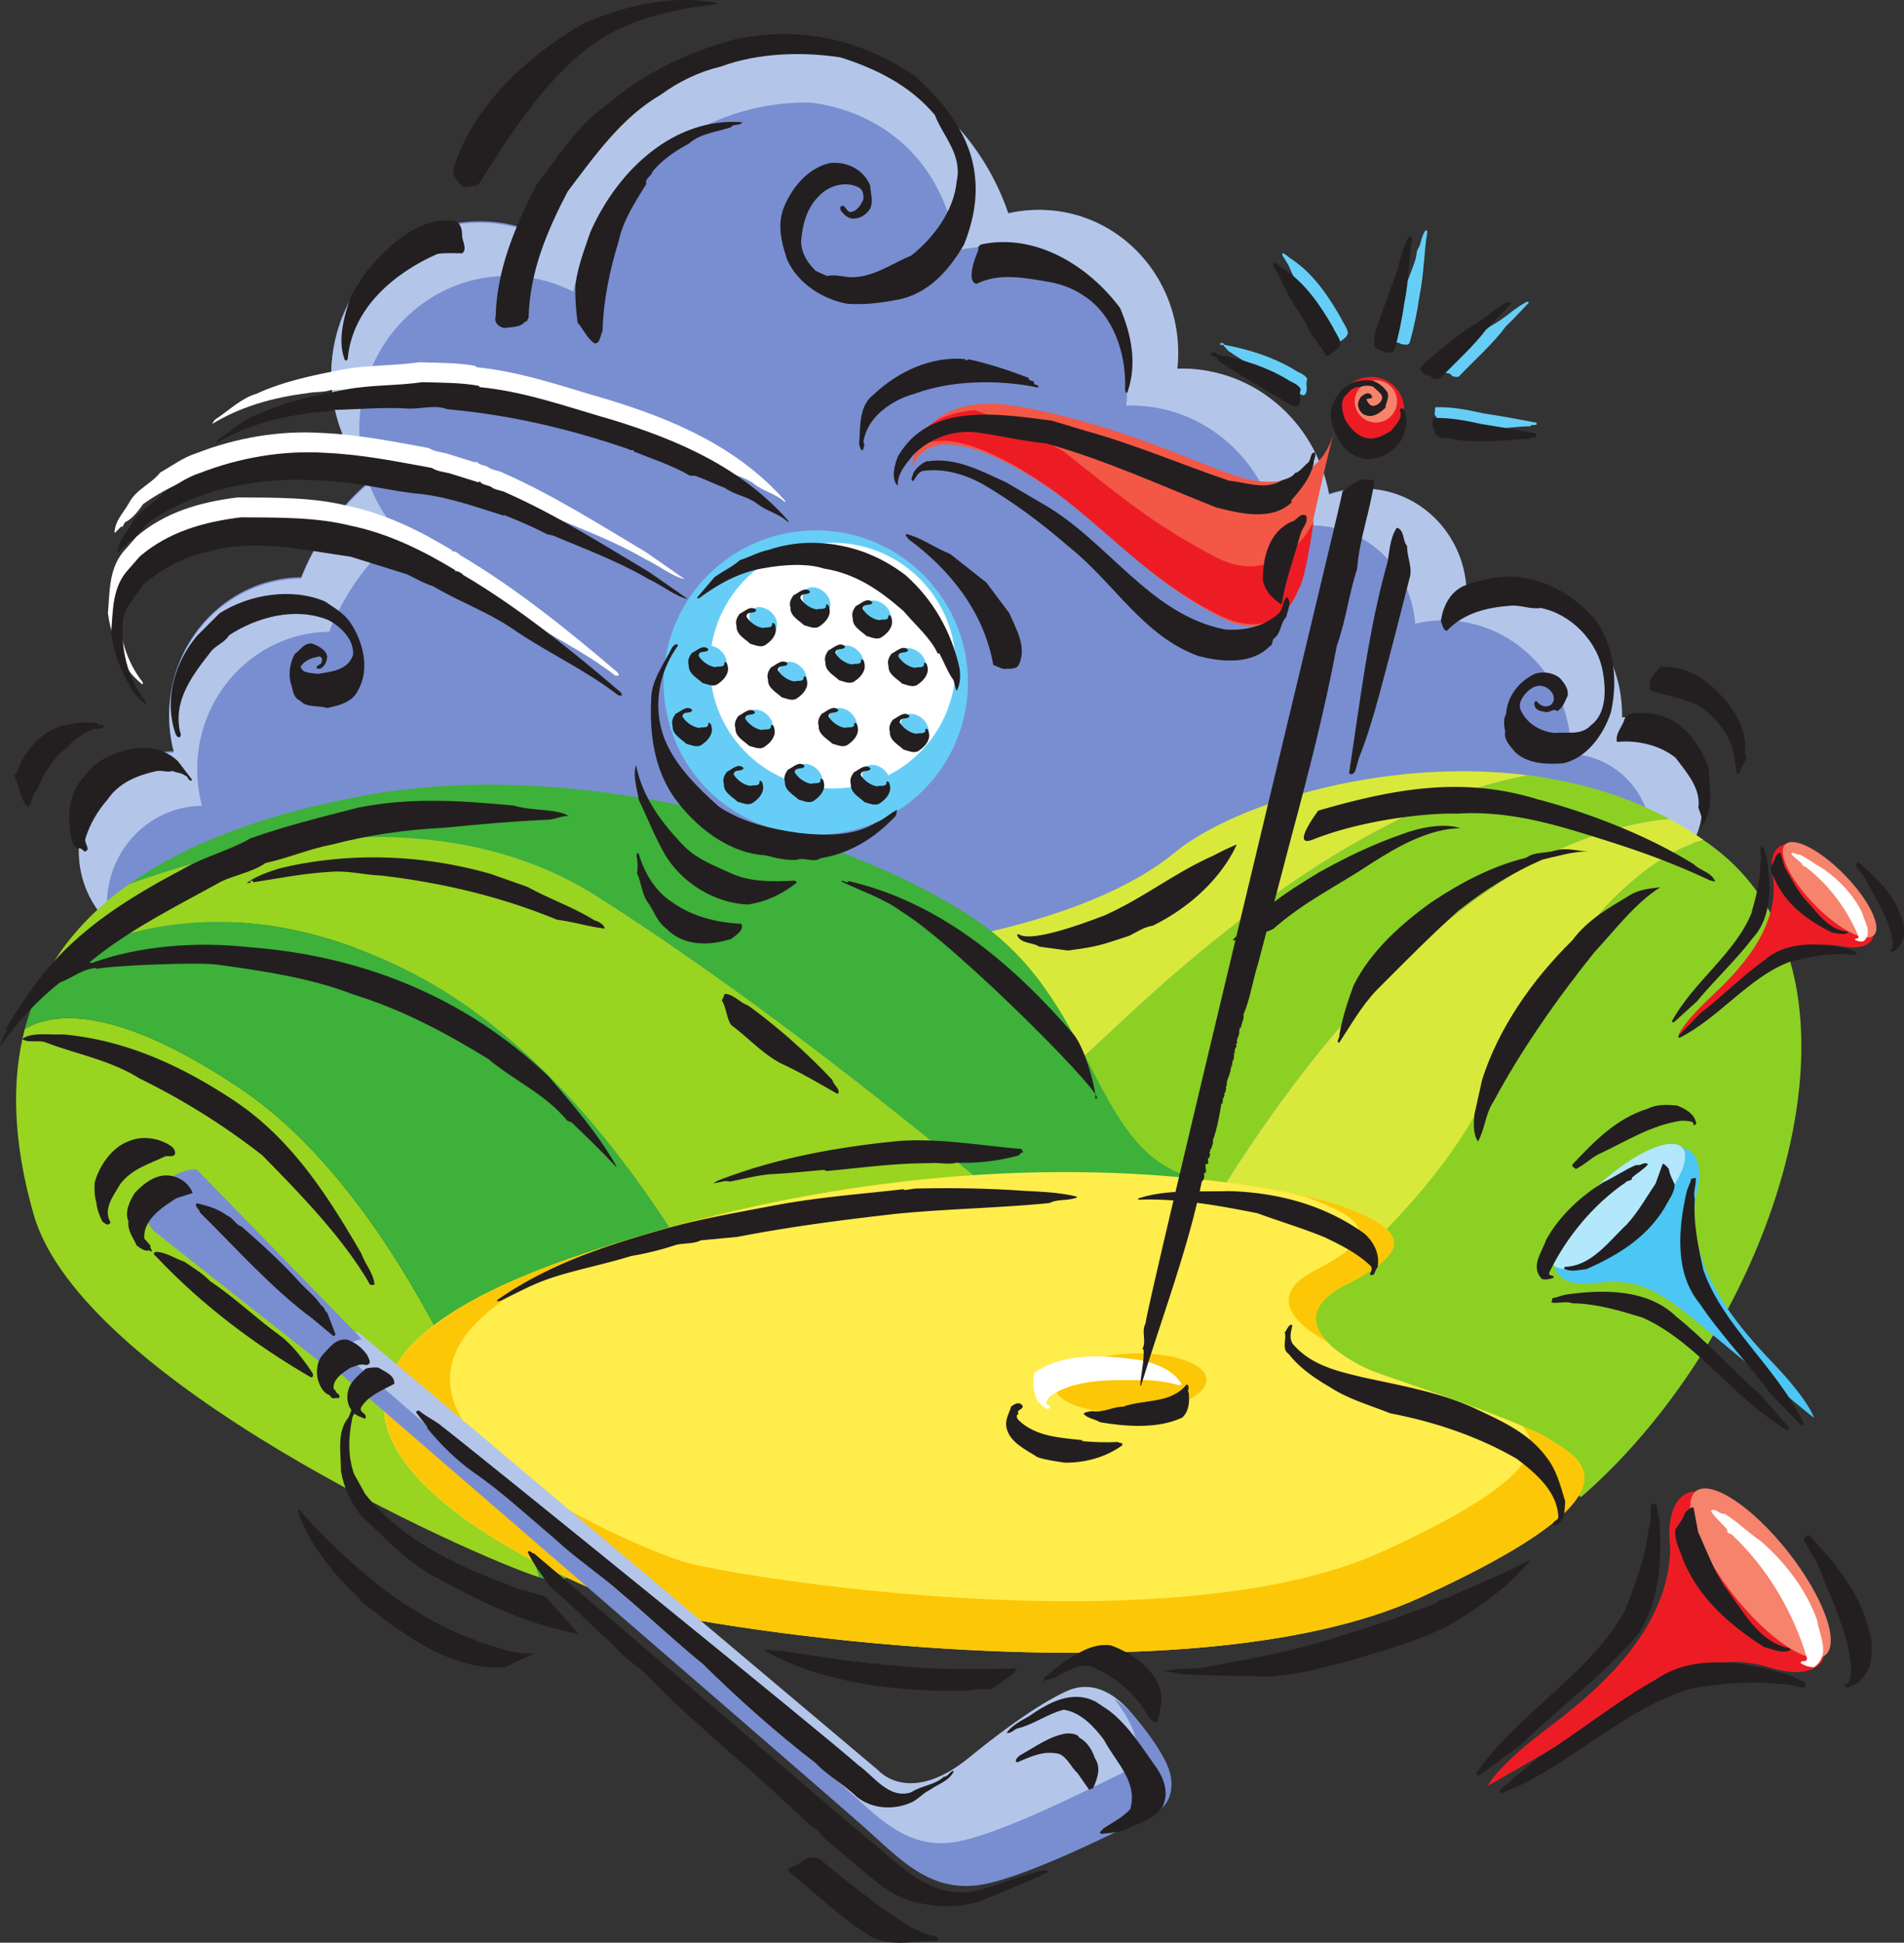 <svg xmlns="http://www.w3.org/2000/svg" width="529.333" height="540.053"><rect width="100%" height="100%" fill="#333333" stroke="none"/><path fill="#798ed0" d="M450.223 199.393c.004-.203.015-.402.015-.605.043-20.196-15.804-36.575-35.394-36.582-2.715 0-5.352.324-7.895.914-1.11-15.254-13.445-27.278-28.539-27.282a27.807 27.807 0 0 0-9.598 1.696c-3.59-19.946-20.527-35.051-40.93-35.063-.429 0-.85.02-1.273.035.153-1.425.235-2.87.239-4.336.047-21.98-17.203-39.8-38.52-39.808a37.288 37.288 0 0 0-8.687 1.02c-9.094-26.833-33.836-46.083-62.985-46.094-31.48-.016-57.906 22.402-65.074 52.597a39.963 39.963 0 0 0-18.18-4.37c-22.761-.013-41.25 18.995-41.297 42.456-.023 11.34 4.27 21.63 11.274 29.254-8.613 7.145-15.422 16.492-19.637 27.219-20.258.223-36.648 17.21-36.691 38.152a39.36 39.36 0 0 0 1.336 10.227c-14.594.11-26.418 12.328-26.45 27.402-.03 15.145 11.856 27.43 26.547 27.438 14.692.008 26.63-12.27 26.657-27.41 0-.2-.024-.387-.024-.583a36.052 36.052 0 0 0 23.496-1.957 58.94 58.94 0 0 0 1.575 1.551c-6.704 45.598 6.914 93.73 40.898 128.852 56.918 58.828 149.395 58.87 206.55.097 37.887-38.957 50.739-93.972 38.524-143.777 6.442 9.031 16.813 14.895 28.531 14.902 4.782 0 9.34-.976 13.504-2.742 3.52 8.516 11.703 14.485 21.254 14.488 12.79.008 23.172-10.671 23.2-23.855.027-12.941-9.958-23.46-22.426-23.836"/><path fill="#b3c6ea" d="M450.934 199.385c0-.203.011-.402.015-.605.04-20.196-15.808-36.57-35.398-36.582-2.715 0-5.352.324-7.89.914-1.11-15.258-13.45-27.274-28.54-27.281a27.79 27.79 0 0 0-9.598 1.695c-3.59-19.945-20.53-35.05-40.933-35.063-.426 0-.852.024-1.274.036.149-1.422.239-2.872.239-4.336.047-21.977-17.2-39.801-38.516-39.809a37.507 37.507 0 0 0-8.691 1.02c-9.094-26.832-33.832-46.079-62.985-46.094-11.293-.008-21.922 2.894-31.258 7.992-17.054 9.023-29.875 25.367-34.535 45.012a40.045 40.045 0 0 0-18.187-4.371c-22.758-.008-41.246 19-41.293 42.46-.024 10.391 3.59 19.899 9.586 27.286a43.604 43.604 0 0 1-1.793-12.492c.047-23.461 18.535-42.47 41.293-42.461a39.983 39.983 0 0 1 18.187 4.37c7.168-30.195 33.594-52.613 65.07-52.597 1.29 0 35.485 2.215 41.696 41.152a37.75 37.75 0 0 1 8.691-1.02c3.63 0 7.137.532 10.461 1.5l2.14 4.462a72.269 72.269 0 0 0-1.64-4.317c15.965 4.88 27.594 20.118 27.555 38.164a40.672 40.672 0 0 1-.242 4.336c.425-.011.847-.03 1.277-.03 20.402.007 37.34 15.112 40.93 35.058a27.977 27.977 0 0 1 9.597-1.696c15.094.008 27.43 12.028 28.543 27.286a34.346 34.346 0 0 1 7.891-.914c19.59.008 35.438 16.386 35.395 36.582 0 .203-.012.402-.016.601 12.469.379 22.453 10.899 22.426 23.84a24.302 24.302 0 0 1-3.758 12.969c10.273-2.442 17.957-11.903 17.98-23.23.024-12.942-9.96-23.458-22.425-23.837M83.723 160.846c-20.254.227-36.645 17.211-36.688 38.149a39.39 39.39 0 0 0 1.336 10.23c-14.598.11-26.418 12.328-26.45 27.399-.015 7.828 3.165 14.87 8.259 19.87a28.19 28.19 0 0 1-.465-5.078c.031-15.074 11.851-27.289 26.45-27.402a39.17 39.17 0 0 1-1.333-10.226c.04-20.942 16.43-37.926 36.684-38.153 4.218-10.722 11.027-20.074 19.644-27.219a42.68 42.68 0 0 1-8.59-14.09 67.42 67.42 0 0 0-18.847 26.52"/><path fill="#231f20" d="M199.691.913c-.355.718-18.39.992-32.472 9.812-15.774 9.875-28.239 31.457-34.16 40.508-.688.8-3.192.402-3.957.844-1.637-1.192-3.02-2.653-3.125-4.82 5.41-18.083 20.98-31.895 36.257-40.743 8.028-3.426 22.567-8.633 37.457-5.601m54.625 20.183c8.235 7.528 15.727 16.559 16.774 28.336.652 6.652-.813 12.824-3.063 18.524-4.39 7.57-10.21 13.714-18.234 15.316-4.793.906-9.277 1.516-14.316 1.172-6.516-1.227-13.547-5.403-16.637-12.23-1.64-4.95-2.957-10.098-.668-15.16 2.418-5.614 6.98-10.485 12.508-11.716 4.57-.53 9.386 1.641 11.261 6.297.043 2.078 1.13 4.895-.34 6.817-1.085 1.437-2.542 2.273-4.296 2.316-1.414.106-2.657-1.066-3.567-2.262-.195-.445-.242-1.25.34-1.297 1.168-.09 1.29 1.985 2.613 1.704 1.57-.297 2.645-1.918 3.305-3.418.18-1.192-.082-2.797-1.207-3.352-3.46-1.906-8.152-.648-10.832 2.09-3.645 3.355-4.86 8.152-5.242 12.89.125 3.426 1.781 5.93 4.094 8.2l3.093 1.394c3.145-.597 5.317.688 8.387.274 5.652-.61 10.05-3.93 15.035-5.934 6.227-4.91 11.88-12.484 12.64-20.601 1.634-7.547-3.769-12.48-6.054-18.461-7.039-8.434-16.77-13.04-26.242-16.036-10.64-1.644-23-1.25-33.145 2.508-6.101 1.453-11.714 4.14-16.84 7.88-10.75 6.241-18.152 16.671-25.894 26.94-5.695 10.934-10.535 22.254-10.84 35.133-.402.301-.27 1.102-.949.977-1.398 1.734-3.758 1.46-5.828 1.797-1.356-.262-2.93-1.406-2.375-3.258.363-13.336 5.512-25.043 11.265-36.434 6.047-7.878 11.305-16.425 19.09-21.902 10.649-9.223 22.844-15.121 36.18-18.664 18.34-3.922 35.492.21 49.984 10.16"/><path fill="#231f20" d="M206.406 33.983c-.765 1.144-2.406.273-3.258 1.422-3.941 1.293-8.515 1.73-11.609 4.5-3.64 1.996-7.348 4.36-10.152 7.832-.18 1.187-1.82 1.672-1.82 3.031l.18.258c-3.048 4.937-6.571 10.273-7.735 15.976-2.453 7.88-4.274 16.434-4.504 25.055-.68 1.227-.696 3.762-2.309 3.34-2.008-1.387-2.996-3.848-4.613-5.715-.445-3.226-.793-7.547-.574-10.82.699-5.035 2.515-9.606 4.074-14.25 7.719-17.606 23.574-32.11 42.32-30.63M311.39 85.608c3.145 7.406 4.82 15.492 2.044 23.465-.606.375-.563-.5-.657-.793.368-8.7-2.449-18.778-9.511-24.645-3.516-2.797-7.29-4.597-12.102-5.34-6.77-1.168-13.527-2.421-19.621.586-.95.012-1.285-1.054-1.445-1.804-.075-2.778.953-5.168 1.945-7.75-.36-.625.289-1.168.781-1.395 15.106-3.195 29.79 5.934 38.567 17.676m162.804 103.754c5.559 4.387 11.953 12.05 10.844 19.867 1.34 2.086-1.137 3.52-1.336 5.516-.012.351-.46.402-.703.332-.64-.813-.277-2.137-.695-3.153-.196-5.601-3.899-11.054-8.114-14.336-4.226-3.55-10.156-3.75-15.34-5.703-.984-3.058 1.368-4.969 3.102-6.879.426.66 1.367.399 1.973.395 3.601.148 7.375 1.87 10.27 3.96m.831 24.095c.164 6.09 1.625 10.671-1.742 16.12-.164.407.082 1.079-.195.758.265-2.668-.024-3.418-.922-5.796.715-5.38-3.203-9.704-6.305-13.856-4.25-3.512-10.761-5.031-16.324-4.43-.52-2.125 1.184-3.878 1.895-5.75.722-2.836 3.765-2.293 5.894-2.293 7.527.239 12.742 4.915 16.18 11.684l1.52 3.563m-31.478-41.122c5.118 7.243 6.313 16.407 4.329 25.567-2 6.223-6.621 12.746-13.188 14.273-4.722.387-10.398.176-13.718-3.383-1.223-1.48-3-3.355-2.496-5.468-.391-1.414-.54-3.758.21-4.735.317-5.066 3.563-9.027 7.665-11.101 2.175-1.031 5.738-.563 7.523 1.226 1.148 1.391 2.207 2.774 1.973 4.653-.79 1.488-1.188 3.351-2.938 4.328-.855-.844-1.95.273-2.953.277-1.152-.27-2.828-.234-3.297-1.742-.125-.527-.226-1.313.527-1.34.836 1.106 2.114 1.82 3.41 1.32 1.2-.332 1.657-1.847 1.239-2.918-.484-1.335-1.742-2.3-3.059-2.585-1.726-.399-3.234.683-4.414 1.793-1.11 1.289-2.324 2.914-1.636 4.785 1.703 3.855 5.464 6.062 9.449 6.48 3.547-.394 7.472.79 10.136-2.183 4.356-3.176 4.141-9.926 3.336-14.57-1.398-8.747-8.914-16.36-17.324-18.009-2.883.454-5.62-.898-8.488-.617-6.492.496-12.8 1.961-17.64 7-1.067-.261-1.196-1.828-1.626-2.726.563-3.922 2.383-7.828 6.13-9.68 6.222-2.418 13.53-3.797 20.632-1.484 6.3 1.816 11.684 5.718 16.219 10.84m-346.278.558c3.582 5.148 5.668 13.012 2.329 18.883-1.586 3.52-5.446 4.328-8.688 5.05-2.453-.812-5.61 0-7.531-2.077-2.102-.907-1.922-3.344-2.621-5.063-.606-2.707-.074-5.512 1.156-7.86 1.582-1.081 2.723-3.34 5-2.886 1.492.633 3.59 1.535 4.027 3.434-.004 1.445-.62 2.98-2.023 3.523-.352 0-1.05.09-.879-.543.18-.543 1.406-.543 1.406-1.535.442-.992-.61-1.63-1.312-1.176-1.75.273-3.504 1.082-4.559 2.617.43 2.078 3.063 1.719 4.727 2.082 3.593-.633 8.328-.902 9.828-5.238.445-4.242-3.492-8.043-6.906-9.758-9.106-3.707-19.805-.824-27.528 4.235-1.316 2.168-3.683 2.707-5.176 4.695-5.007 6.41-10.457 13.453-8.46 22.219.261.27.261 1.082 0 1.355-.79.45-1.227-.723-1.403-1.266-3.047-9.398-.047-19.515 6.102-26.828l6.234-6.23c8.074-5.235 19.996-7.309 29.363-3.328 2.45 1.715 5.075 3.074 6.914 5.695m-70.019 28.434c.433.73 1.367-.301 1.613.672-.691 1.14-2.273.128-3.187.902-2.41.719-4.86 2.726-6.778 4.445l.067.176c-4.223 3.05-6.82 7.555-8.75 12.121-1.297 1.344-1.23 3.336-2.371 4.781-2.399-2.133-2.102-5.386-3.688-8.133.309-.66-.406-1.074-.672-.93l1.13-.405c1.816-6.051 7.437-12.422 13.816-13.446 2.824-.594 5.968-1.062 8.925-.433l-.105.25m22.191 10.265 3.89 5.067-.054.351c-1.082.106-.953-1.289-1.89-1.457-1.164-.84-2.239-.648-3.38-1.23-1.714.515-3.05-.395-5.015.14-5.094 1.184-10.023 3.215-13.133 7.84-2.738 3.117-4.914 6.867-6.082 10.696-.543 1.437 1.711 3.207-.254 3.742-.543-.47-1.203-1.266-2.086-.836-1.617-1.227-1.644-3.387-1.984-5.34-.766-5.715.352-11.008 4.34-15.191 2.601-3.711 6.723-5.403 10.71-6.743 5.497-1.394 10.985-.89 14.938 2.961M97.66 82.084c-1.918 5.461-3.992 12.497-1.781 18.036.422.32.805-.16.82-.59 1.324-14.04 13.094-23.739 24.856-28.926 2.285-.379 4.648-.191 6.988-.188 1.5-1.398-.227-3.507-.078-5.398-.02-1.238-.442-2.922-1.774-3.543-10.246-1.766-19.406 7.426-25.363 14.73l-3.668 5.88"/><path fill="#8cd024" d="M464.25 227.745c-12.32-6.649-25.8-10.485-39.426-12.215-25.039 4.449-62.617 21.05-113.726 69.078a882.708 882.708 0 0 1-30.055 27.004c11.996 15.023 28.266 28.418 46.004 40.074a615 615 0 0 0 4.984-8.348c56.692-96.507 107.422-113.75 132.219-115.593"/><path fill="#d9e93c" d="M424.824 215.53c-40.476-5.133-82.18 8.273-98.16 21.422-23.266 19.144-65.973 24.757-65.973 24.757.622 18.204 8.348 34.872 20.352 49.903a882.708 882.708 0 0 0 30.055-27.004c51.109-48.027 88.687-64.629 113.726-69.078m-7.859 79c23.504-42.031 42.547-57.324 56.703-60.969a93.598 93.598 0 0 0-9.418-5.816c-24.797 1.843-75.527 19.086-132.219 115.593a615 615 0 0 1-4.984 8.348c10.293 6.762 21.078 12.945 31.805 18.523 4.609-3.972 8.726-7.554 12.261-10.609 41.352-35.715 45.852-65.07 45.852-65.07"/><path fill="#8cd024" d="M476.875 235.905a87.25 87.25 0 0 0-3.207-2.344c-14.156 3.645-33.2 18.938-56.703 60.969 0 0-6.102 26.465-47.45 62.183-3.538 3.051-6.054 9.524-10.663 13.496 46.343 24.086 80.675 45.961 80.675 45.961 52.88-45.707 86.489-142.472 37.348-180.265"/><path fill="#231f20" d="M320.473 257.342c-2.446.348-4.47 1.801-6.598 2.828-8.031 2.621-8.629 2.95-16.988 4.07l-8.004-1.085c-1.668-1.23-5.34-.75-6.117-3.305l.375-.184c3.328 2.458 17.48-2.71 23.906-5.187 10.96-4.879 19.406-11.82 30.457-16.707a68.92 68.92 0 0 1 6.3-3.004s-5.218 13.613-23.331 22.574m46.031-32c21.48-6.238 40.39-9.515 61.074-3.11 0 0 23.598 5.727 43.356 18.052 1.87 1.836 4.925 2.191 5.91 4.789l-1.41-.317c-11.485-5.367-20.895-8.73-37.184-13.652-10.555-3.191-21.605-5.676-33.113-4.918-9.602-.262-27.36 2.098-40 7.152-6.723 2.688 1.367-7.996 1.367-7.996"/><path fill="#231f20" d="M406.008 230.21c-9.078.257-17.371 5.097-24.813 9.824-9.804 6.52-18.101 10.289-26.968 17.984-.004.61-11.98 4.29-11.434 3.176 9.55-9.766 13.781-12.485 23.73-18.59 7.348-4.105 14.926-7.813 23.055-10.633 4.703-1.844 11.625-3.293 16.43-1.762m35.445 6.497c-4.258-.028-8.418 1.32-12.633 2.242-8.441 3.672-16.285 8.562-23.488 14.32-7.809 7.055-15.367 14.688-22.848 22.219-4.02 4.281-7.168 9.836-10.191 14.418-1.004-.383.316-1.52.05-2.18.833-4.715 2.298-9.258 3.946-13.738 4.77-9.594 13.285-17.18 21.672-23.188 8.039-5.351 16.7-10.008 26.363-12.367 2.367-1.715 5.223-1.144 7.895-1.945 3.43-.988 6.18.113 9.234.219m20.113 9.953c-7.066 4.457-12.75 12.082-18.386 18.148-10.508 13.106-20.41 27.29-27.985 41.453-2.238 3.29-2.394 7.703-4.285 11.047-1.355-1.785-1.289-5.246-.965-7.687l2.086-9.407c4.535-14.351 13.973-27.886 25.086-38.8 4.281-5.786 10.313-9.122 16.074-12.61 2.383-1.488 5.293-1.808 8.375-2.144"/><path fill="#99d420" d="M66.938 302.686c-34.61-23.25-51.891-21.434-60.036-16.68-3.746 14.29-3.347 31.309 2.434 51.555 13.172 46.137 121.816 94.945 140.633 100.922-9.356-30.063-37.742-105.371-83.031-135.797"/><path fill="#3db139" d="M166.207 249.338c61.445 39.274 117.234 88.707 124.102 93.547 3.12 2.203 19.359 11.621 40.906 22.57 35.531-16.175 53.676-16.624 53.676-16.624 1.742-12.426-29.649-17.207-51.086-21.04-29.844-5.332-28.07-47.656-60.89-70.93-32.821-23.273-108.845-47.273-171.571-35.726-25.094 4.621-48.207 12.367-65.559 24.723 27.586-10.14 85.352-25.324 130.422 3.48"/><path fill="#99d420" d="M290.309 342.885c-6.868-4.84-62.657-54.273-124.102-93.547-45.07-28.804-102.836-13.62-130.422-3.48-8.793 6.258-16.105 13.703-21.445 22.523 19.074-10.793 54.21-21.734 100.726 2.36 60.68 31.425 98.243 117.488 108.61 143.918 35.074-16.157 75.172-34.465 107.539-49.203-21.547-10.95-37.785-20.368-40.906-22.57"/><path fill="#3db139" d="M115.066 270.74c-46.515-24.093-81.652-13.152-100.726-2.359-3.242 5.352-5.758 11.211-7.438 17.625 8.145-4.754 25.426-6.57 60.035 16.68 45.29 30.426 73.676 105.734 83.032 135.797 2.988.95 4.68 1.43 4.68 1.43 15.03-7.227 40.656-12.188 69.027-25.254-10.367-26.43-47.93-112.493-108.61-143.918"/><path fill="#231f20" d="M298.406 287.475c3.836 4.441 7.215 19.313 5.817 17.77 7.152 3.265-38.168-42.512-53.594-51.836-4.965-3.707-11.102-5.606-16.746-8.383.722-.664 1.332.922 2.023-.094 25.867 5.98 46.055 23.504 62.5 42.543M142.887 223.96c4.511 1.363 9.566.867 13.992 2.238l1.348.664c-1.75-.29-4.051 1.105-6.391 1.035-9.8.45-18.371 1.23-28.133 2.191-11.176.559-21.414 2.078-31.473 4.703-6.378 1.208-12.043 3.735-18.406 5.114-3.758 2.636-8.625 3.285-12.687 5.344-12.395 6.87-25.098 13.078-36.266 22.27l.621.206c13.246-4.871 29.297-5.996 43.317-4.453 31 2.238 60.132 13.437 83.613 35.879 6.95 7.984 13.723 15.98 18.836 24.805l.129.507c-3.969-4.254-8.09-8.238-12.395-12.379l-1.34-.582c-6.035-7.367-14.707-11.066-21.933-17.128-11.992-7.403-24.25-13.836-37.352-17.868-11.945-4.644-25.02-6.554-37.793-8.336-5.539-.773-29.847.254-33.742 1.172l-.105-.25c-3.868.23-6.594 2.782-10.036 4.008C10.273 278.104 4.81 284.16 0 290.85c.29-1.75 1.457-3.312 2.195-4.84l-.757.235c1.667-2.895 5.652-8.993 9.183-13.739 11.242-14.722 26.137-23.472 41.531-31.625 5.625-3.043 11.887-4.586 17.41-7.797 9.649-3.453 19.723-5.91 29.868-8.543 14.863-3.015 29.277-1.937 43.457-.582"/><path fill="#231f20" d="M146.672 246.55c6.05 3.363 12.676 5.59 18.59 9.296 1.023.254 2.597 1.047 2.863 2.281-4.395-.48-8.695-1.89-13.262-2.445-15.59-6.441-31.98-10.305-48.886-12.289-4.875-.191-9.418-1.496-14.485-1.004-7.332.426-14.004 1.8-21.117 2.88.035-.59-.707-.446-.941-.259l.273.313c-.316.191-.746.062-1.156.18 2.445-1.876 5.945-3.079 9.133-4.09 19.707-4.778 40.304-3.762 58.734 1.527l10.254 3.61m-81.481 59.484c16.059 10.699 26.164 26.804 35.286 42.465 1.015 2.937 3.375 5.425 3.632 8.597-.671.227-1.367.195-1.609-.648-7.598-12.848-18.98-24.446-29.523-35.246a193.497 193.497 0 0 0-34.188-21.403c-8.004-5.05-17.375-6.71-26.012-9.984-2.14-.86-4.808.305-6.644-1.016 3.035-1.968 7.43-1.03 11.293-1.258 17.39 1.532 33.078 8.72 47.765 18.493m142.832-26.489c8.254 5.98 16.438 13.262 23.43 20.723.195 1.363 2.457 2.652 1.434 3.856-5.336-3.02-10.418-6.063-15.883-8.56-5.149-2.773-8.945-7.042-13.723-10.628-1.375-2.047-1.351-4.98-2.629-6.863.473-.559.575-1.426.891-1.801 2.43.152 4.262 2.508 6.48 3.273"/><path fill="#ed1c24" d="M507.035 460.706s-1.687 6.867-14.996 2.867c-13.305-3.996-21.867-.145-36.68 8.648-14.812 8.79-41.757 24.254-41.757 24.254s2.226-5.133 16.457-15.89c12.847-9.696 33.953-26.794 34.289-50.258 0 0-2.274-15.125 7.12-15.778"/><path fill="#f6836c" d="M471.469 414.55c-4.192 3.312.46 16.195 10.394 28.78 9.934 12.583 21.383 20.098 25.578 16.79 4.196-3.309-.46-16.196-10.39-28.778-9.934-12.586-21.387-20.101-25.582-16.793"/><path fill="#231f20" d="M519.594 453.413c-2.395-10.75-9.371-18.668-16.457-26.516-1.012-.59-1.059.539-1.7.883 1.247 3.105 2.887 4.777 4.239 7.812 3.523 9.473 8.449 18.574 8.992 28.653-.176 1.289-.176 2.62-.89 3.796l-.88.098c-.277.422.34.649.375.938 3.372-.243 5.368-3.43 6.559-5.93.598-3.293.957-6.828-.238-9.734"/><path fill="#fff" d="M489.36 428.291c-3.407-2.324-6.387-5.324-9.915-7.488-1.48.258-2.484-1.754-3.82-.797 1.129 1.848 3.156 3.508 4.598 5.235-.446 1.238 1.406.96 1.785 1.89 9.5 9.016 16.687 21.344 20.34 33.785.152 1.547-1.657.22-1.72 1.442 1.173.719 2.497 1.187 3.755 1.074 4.695-3.383 1.398-8.914.765-13.129-3.058-8.52-9.03-16.226-15.789-22.012"/><path fill="#231f20" d="M501.738 467.577c-1.41-.364-2.96-1.489-4.625-1.993-11.734-3.613-26.191-6.082-36.976 1.418-11.418 6.454-21.004 14.461-32.239 21.414l-10.91 9.141c-.156.344.059.66.278.98 19.16-7.21 34.546-24.304 53.863-29.359 7.703-1.039 15.61-2.133 23.816-.945 2.313-.484 4.723.988 6.973.863l-.18-1.52m-41.14-49.191c.008 1.461.742 3.235.824 4.969.715 12.262-.34 26.883-10.2 35.566-8.992 9.555-19.05 16.95-28.48 26.2l-11.488 8.418c-.367.066-.629-.215-.883-.504 11.57-16.89 31.852-27.754 41.363-45.301 2.848-7.234 5.797-14.645 6.602-22.899 1.027-2.14.164-4.828.828-6.98l1.434.531m37 39.828c-8.852-1.672-13.121-10.734-18.266-17.41-3.09-4.726-4.937-9.949-7.223-14.894l-1.3-6.918c-.875.101-1.594.804-2.286 1.418-.59 1.875-1.71 3.156-2.71 4.75-.497 2.836 1.203 5.562 2.05 8.312 4.438 10.985 13.313 18.45 22.512 24.367 2.527.621 4.918 1.883 7.297.957l-.074-.582"/><path fill="#ed1c24" d="M520.754 260.354s-.586 4.258-8.879 2.691c-8.297-1.574-13.223 1.297-21.613 7.551-8.395 6.254-23.692 17.313-23.692 17.313s1.016-3.25 8.934-10.653c7.148-6.675 18.816-18.343 17.523-32.543 0 0-2.332-8.996 3.305-9.984"/><path fill="#f6836c" d="M496.332 234.729c-2.324 2.266 1.305 9.754 8.105 16.727 6.801 6.972 14.2 10.789 16.524 8.523 2.324-2.27-1.305-9.762-8.11-16.73-6.796-6.973-14.195-10.79-16.519-8.52"/><path fill="#231f20" d="M528.5 254.78c-2.133-6.348-6.852-10.688-11.629-14.977-.652-.293-.61.395-.973.637.95 1.8 2.051 2.707 3.059 4.457 2.727 5.496 6.281 10.684 7.25 16.738-.027.793.066 1.598-.297 2.352l-.523.117c-.145.27.246.367.289.539 2.02-.36 3.023-2.414 3.582-4 .152-2.027.148-4.184-.758-5.863"/><path fill="#fff" d="M506.754 241.428c-2.207-1.191-4.195-2.812-6.465-3.894-.879.25-1.613-.907-2.36-.243.805 1.043 2.13 1.918 3.11 2.868-.191.777.914.492 1.2 1.035 6.308 4.844 11.44 11.832 14.437 19.117.191.926-.992.242-.95.98.758.364 1.587.56 2.34.41 2.625-2.34.278-5.472-.37-7.98-2.391-4.953-6.489-9.23-10.942-12.293"/><path fill="#231f20" d="M515.922 264.471c-.879-.129-1.883-.71-2.922-.91-7.324-1.441-16.215-2.012-22.254 3.207-6.488 4.625-11.77 10.07-18.117 14.984l-6.012 6.215c-.074.215.078.399.227.578 11.125-5.574 19.332-16.882 30.683-21.16 4.59-1.117 9.293-2.281 14.325-2.09 1.37-.441 2.921.301 4.273.078l-.203-.902m-25.543-28.805c.098.883.648 1.907.812 2.95 1.211 7.363 1.504 16.265-3.898 22.14-4.828 6.344-10.438 11.45-15.55 17.641l-6.403 5.812c-.219.063-.395-.09-.567-.246 5.918-10.941 17.485-18.793 22.11-30 1.265-4.554 2.574-9.222 2.539-14.257.484-1.356-.207-2.926.055-4.27l.902.23m23.254 23.313c-5.453-.441-8.61-5.648-12.145-9.352-2.168-2.668-3.617-5.707-5.308-8.546l-1.223-4.094c-.523.113-.91.586-1.293 1.004-.234 1.164-.836 2.011-1.336 3.035-.121 1.75 1.082 3.289 1.77 4.894 3.379 6.356 9.21 10.301 15.148 13.293 1.563.215 3.09.825 4.469.114l-.082-.348"/><path fill="#4cc6f4" d="M432.23 352.24s.477 5.872 11.954 4.368c11.484-1.512 18.015 2.808 29.023 12.023 11.004 9.211 31.11 25.543 31.11 25.543s-1.149-4.527-11.419-15.277c-9.273-9.7-24.347-26.586-21.476-45.934 0 0 3.89-12.144-3.754-13.937"/><path fill="#b3e7fb" d="M467.668 319.026c3.008 3.285-2.543 13.27-12.395 22.289-9.859 9.023-20.289 13.676-23.293 10.39-3.007-3.289 2.536-13.265 12.399-22.289 9.855-9.023 20.281-13.675 23.289-10.39"/><path fill="#231f20" d="M458.156 308.182c-8.777 2.711-14.879 9.035-20.922 15.453-.425.883.512.844.844 1.356 2.5-1.242 3.781-2.723 6.211-4.055 7.633-3.559 14.863-8.266 23.195-9.39 1.086.058 2.192-.04 3.215.484l.145.722c.363.204.508-.332.75-.378-.43-2.786-3.207-4.227-5.367-5.047-2.778-.278-5.735-.336-8.07.855m-12.395 20.481c3.11-1.454 5.965-3.524 9.16-4.832 1.18.41 2.273-1.11 3.25-.149-1.18 1.371-3.07 2.465-4.485 3.695.204 1.07-1.289.598-1.722 1.317-9.024 6.144-16.586 15.324-21.254 25.07-.336 1.254 1.332.406 1.223 1.418-1.063.438-2.22.637-3.235.379-3.41-3.41.043-7.523 1.13-10.898 3.651-6.602 9.6-12.145 15.933-16m-14.122 32.179c1.215-.105 2.641-.824 4.075-1.015 10.137-1.407 22.363-1.5 30.23 6.113 8.535 6.84 15.348 14.707 23.66 21.934l7.75 8.98c.086.305-.136.535-.355.766-14.8-8.493-25.172-24.618-40.387-31.356-6.199-1.887-12.554-3.844-19.465-3.969-1.84-.714-4.02.18-5.851-.226l.344-1.227m38.531-33.172c-.207 1.204-1.043 2.555-1.348 3.977-2.226 9.996-3.316 22.164 3.63 30.633 6.12 9.058 13.405 16.488 19.925 25.363l8.32 8.461c.297.11.547-.094.801-.293-7.262-15.45-22.496-27.098-27.965-42.805-1.375-6.336-2.812-12.832-2.367-19.722-.559-1.895.504-3.996.254-5.856l-1.25.242m-35.195 24.504c7.507-.187 12.234-7.066 17.363-11.87 3.172-3.477 5.39-7.54 7.933-11.29l1.997-5.52c.703.204 1.199.88 1.69 1.477.231 1.613.985 2.82 1.595 4.266.03 2.398-1.739 4.418-2.805 6.562-5.117 8.446-13.418 13.39-21.777 17.032-2.164.175-4.297.894-6.133-.184l.137-.473"/><path fill="#ffed4c" d="M371.621 334.791s-87.965-27.757-211.387 14.418c-123.418 42.172 3.192 93.27 18.426 97.985 15.235 4.71 150.656 26.738 216.031-3.055 65.38-29.789 43.79-38.965 36.04-44.035-7.747-5.082-43.79-16.961-48.653-18.766-4.863-1.808-28.625-13.605-8-24.16 20.625-10.558 15.598-15.77-2.457-22.387"/><path fill="#fcc707" d="M430.832 400.1c-1.57-1.027-4.309-2.336-7.7-3.785 5.368 5.555 4.583 15.234-38.847 35.027-58.84 26.809-180.719 6.985-194.43 2.746-13.707-4.246-127.66-50.234-16.582-88.187a407.016 407.016 0 0 1 32.551-9.64 451.822 451.822 0 0 0-45.488 12.948c-123.418 42.172 3.195 93.27 18.426 97.985 15.234 4.71 150.656 26.734 216.031-3.055 65.375-29.785 43.789-38.965 36.039-44.039m-67.312-67.176c16.25 5.957 20.773 10.649 2.21 20.145-15.113 7.738-3.742 16.21 3.364 19.972-4.36-4.578-5.621-10.386 5.086-15.867 20.625-10.554 15.593-15.761-2.457-22.383 0 0-4.446-1.398-12.711-3.09 2.96.735 4.508 1.223 4.508 1.223"/><path fill="#fcc707" d="M335.41 383.436c.219 4.508-9.047 8.625-20.691 9.195-11.649.567-21.27-2.625-21.492-7.132-.22-4.508 9.046-8.625 20.691-9.196 11.648-.57 21.27 2.625 21.492 7.133"/><path fill="#231f20" d="M140.285 463.499c-14.832.847-27.601-8.551-40.555-18.88l.454-.12c-10.57-9.184-16.243-20.25-17.375-24.618l.433-.21c7.375 8.566 16.02 16.425 25.117 23.382 7.391 5.262 16.075 10.29 24.153 12.95l-.137.226c6.934 2.016 10.566 3.664 16.129 3.383m276.723-25.547c-5.696 6.656-12.614 11.848-19.664 16.144-8.676 5.32-18.598 7.782-28.325 10.887-3.68 1.098-7.527 1.957-11.21 2.965-4.571 1.082-8.954 1.652-13.794 2.016-3.265-.246-22.511-.118-25.675-1.032-.985-.34-2.086-.257-3.055-.43 3.758-1.015 7.648-.417 11.781-1.206 14.465-2.75 21.465-3.64 37.785-8.723a511.232 511.232 0 0 0 26.11-8.922c.922-1.46 3.152-1.219 4.48-2.219 7.14-3.156 14.375-6.07 21.332-9.707l.235.227m-140.461-103.02c5.078.254 9.824.438 14.601 1.602l.008.242c-2.34.973-5.629.418-7.558 1.535-14.02 1.41-28.817 1.61-42.758 3.012-14.832 1.676-29.656 3.598-44.047 6.406l-10.191.961c-2.016 1.043-4.723.719-6.915 1.27a81.129 81.129 0 0 1-12.418 3.078c-7.777 2.441-16.156 3.922-23.68 6.605-4.448 1.606-8.632 3.938-12.902 5.95l-.734.02.07-.33c14.735-10.339 31.746-15.679 49.02-20.448 9.57-2.5 19.742-4.282 29.578-6.137 11.469-2.059 22.648-2.89 34.3-4.223l.337.235 2.93-.414c10.296-.23 19.706-.106 30.359.636m94.621 11.926c2.691 2.453 4.351 5.918 3.554 9.461-.8.516-.648 2.8-2.152 1.785.39-.586.777-1.5.344-2.218-3.707-3.575-8.356-5.883-12.836-8.036-6.129-2.515-12.567-4.445-18.766-6.71-10.777-2.13-21.797-4.165-33.152-3.743l.074-.328c7.527-2.598 16.707-1.812 25.203-2.07 13.672.402 26.614 3.855 37.73 11.86m-95.421-23.575.52.965c-.657-.059-.883.597-1.364.86-5.355 1.468-11.465 2.226-17.113 1.987-2.352.641-4.992-.093-7.352.141-9.734-.031-19.426 1.324-28.886 2.184l-.665-.309c-4.812.39-9.945.957-14.52 1.172-4.077.293-7.968 1.39-11.71 2.078-1.57-.445-3.094.418-4.566.461l1.367-.773c15.762-6.122 32.836-9.332 50.691-11.024 11.758-.68 22.45 1.367 33.598 2.258m75.297 49.285c-.442 1.649-.95 3.871.484 5.297 5.078 5.652 12.242 7.238 19.16 8.906 10.867 2.371 21.961 4.242 31.918 9.016 6.969 3.3 14.43 6.594 19.383 13.558 2.64 3.516 3.668 7.739 4.938 11.872-.168 2.539.008 5.64-2.743 6.625l-.57.015c-.441-1.133 1.352-1.183 1.402-2.25-.293-7.101-6.171-12.078-11.527-16.172-10.906-6.289-22.797-10.265-35.219-12.668-5.71-2.28-11.566-3.902-16.742-7.265-4.16-2.407-8.5-5.383-11.394-9.14-2.172-1.49-.61-3.903-1.168-6.095.636-.675.921-1.996 1.898-2.187l.18.488"/><path fill="#fff" d="M327.328 383.12c.23.8 1.227.96 1.055 1.796l-.727.145c-4.46-1.348-8.91-1.547-13.652-1.39-7.477-.11-16.3.23-22.254 4.59-.27.679-1.2 1.331-.723 2.113.29.468 1.262.382.91 1.07-1.32.847-2.484-1.266-3.437-1.844-1.18-2.36-1.523-5.45-.918-7.96 8.207-5.778 19.438-4.927 29.063-3.602 3.917.73 7.808 2.125 10.683 5.082"/><path fill="#231f20" d="M330.457 387.12c.3 2.601.113 5.242-1.789 6.96-6.867 3.208-15.79 2.481-22.867 1.278-1.469-.942-3.446-1.024-4.543-2.324.36-.606 1.515-.54 2.316-.77 3.164.55 5.64-1.215 8.672-1.226 5.809-2.13 13.313-.715 17.61-6.164 1.253.304.062 1.718.601 2.246m-169.539 67.23-6.824-1.687c-12.364-3.223-23.742-9.094-34.969-15.297-6.832-4.043-12.332-10.176-18.3-15.555-3.223-3.832-5.235-8.184-6.032-12.902.012-4.989-1.227-10.758 2.008-14.782.703-1 .57-2.714 2.113-3.09l.828.383-.402.262-.168-.16c.031 1.062-1.094 1.668-1.227 2.652-1.066 5.348-1.324 10.348.47 15.524l3.112 5.633c11.215 13.886 26.95 20.363 42.172 26.199l8.09 2.367 9.129 10.453m56.719 4.598c4.836.8 9.695 1.539 14.593 2.183 1.016.211 2.579.575 3.118.47l1.953.269-.39.011c-.071.336.546.067.855.137.226-.34 1.011-.117 1.48.035 1.168.125 3.434.547 4.05.442l.852-.196-.234.008c1.426 1.031 3.969.281 5.848.797 10.906 1.121 22.476.887 33.039.684-.813 1.613-6.235 5.281-7.617 5.832-3.97-.282-3.965.3-7.848.367-38.203.656-55.129-11.457-55.129-11.457l5.43.418m66.679-68.176c.184 1.21-1.96 1.062-1.117 2.309-.965.242-.379 1.343-.02 1.718 4.821 4.602 11.485 4.856 17.782 5.555l-.145.258c3.391.289 6.434.445 9.946.226.367.461 1.562.036 1.23.957-4.484 3.25-10.25 4.891-16 4.805-2.414-.375-5.148-.715-7.508-1.5-3.128-2.035-7.816-4.098-8.656-8.21-.508-2.173.73-3.997 1.309-5.934.933-.57 1.773-1.297 2.82-.567l.36.383"/><path fill="#b3c6ea" d="m99.55 370.256 144.59 121.852s8.606 10.129 25.325-3.559c16.719-13.687 25.34-17.668 27.191-18.476 1.848-.805 9.254-4.04 17.856 6.09 8.605 10.125 9.699 15.152 9.699 15.152s3.012 8.34-4.695 11.965c-7.7 3.629-36.782 18.695-49.508 19.84-12.715 1.144-20.516-7.13-29.586-15.29S90.637 378.109 90.637 378.109s5.156-6.875 8.914-7.852"/><path fill="#798ed0" d="M325.098 492.37s-1.09-5.032-9.696-15.153c-1.945-2.289-3.824-3.89-5.597-4.996 4.863 6.559 5.578 9.828 5.578 9.828s2.863 7.922-4.457 11.364c-7.32 3.449-34.95 17.765-47.035 18.851-12.082 1.086-19.489-6.777-28.102-14.527-8.148-7.332-128.082-110.957-141.125-122.223a44.108 44.108 0 0 0-3.137 3.649S232.242 500.72 241.317 508.88c9.066 8.16 16.863 16.438 29.585 15.293 12.72-1.144 41.801-16.215 49.504-19.836 7.703-3.632 4.692-11.968 4.692-11.968"/><path fill="#798ed0" d="M54.73 325.131s-3.933-.925-11.101 4.848c-7.18 5.773-.824 12.254-.824 12.254l50.375 39.71s1.11-9.077 7.468-9.648L54.73 325.131"/><path fill="#231f20" d="M26.781 334.221c.125 1.73.84 3.649 1.66 5.324.735.532 1.618 1.508 2.278.243-2.192-3.836.91-7.426 2.703-10.63 3.281-4.292 8.055-5.57 12.476-7.69.907-.298 2.239.413 2.786-.723.062-1.575-1.082-2.125-2.352-2.903-3.309-1.672-7.398-2.062-10.816-.484-4.567 1.781-7.961 6.84-9.196 11.39-.093 1.864-.074 3.715.461 5.473"/><path fill="#231f20" d="M35.715 339.526c-.38 2.46 1.383 4.613 2.273 6.71 1.075.72 2.168 1.74 3.504 1.325.215.145.414.406.774.332-.172-.484-.645-1.363-.43-1.629l-1.73-1.969c-.372-5.18 4.976-8.68 8.917-11.199l4.559-1.45c-.965-2.456-2.98-4-5.453-4.67-4.297-1.024-7.797 1.67-10.555 4.519-1.457 2.257-3.02 5.316-1.86 8.03m19.849-2.487c10.28 10.132 20.039 21.191 31.308 29.53l5.73 4.77c.45.172.622-.273.653-.5-.793-1.968-1.473-3.922-2.266-5.886-.808-.52-.722-1.614-1.71-2.09-1.5-2.352-3.997-4.246-5.985-6.434-4.945-5.476-10.566-10.637-16.121-15.437-1.625-.504-2.469-2.54-4.031-3.09-2.606-1.91-5.36-2.676-8.414-3.422-.883.992.89 1.691.836 2.559M43.621 349.53c12.715 13.422 27.324 24.351 42.824 33.36.637.026.66-.61.489-1.102-2.282-3.5-5.657-8.02-9.172-10.575-6.5-4.695-12.559-10.547-19.32-15.035-2.157-2.262-4.712-3.703-7.165-5.422-2.629-.867-5.125-2.761-8.093-2.742-1.012.57.191 1.192.437 1.516m44.621 33.418c.45 1.926 1.43 4.27 3.496 4.941.461 1.402 1.739.52 2.348.774.617-.27.156-.735.082-1.098-.848-.168-.816-1.332-1.434-1.473-.222-2.82 2.618-4.492 4.66-5.86 1.399-.46 2.844-1.26 4.473-.757 1.793-.351.496-2.035.192-2.832-1.528-2.125-3.18-3.332-5.403-4.2-3.18-.644-5.265 2.407-7.086 4.329-1.383 1.684-1.636 4.039-1.328 6.176"/><path fill="#231f20" d="M96.758 386.745c-.406 1.761-.184 3.652.898 5.191.856 1.508 2.66 1.98 3.875 2.484.797-1.644-1.719-1.562-1.168-3.12 2.016-3.41 5.989-4.821 9.25-6.614.203-2.422-2.707-3.387-4.37-4.473-1.196-.214-2.567.016-3.532.243-2.05 1.89-4.43 3.62-4.953 6.289m22.015 9.89-.027.348c3.813 4.703 8.133 8.855 12.688 12.164 7.988 5.43 15.668 12.625 22.964 18.754 5.512 5.176 12.188 9.574 18.047 14.781 7.79 6.563 15.133 13.504 23.043 19.973 10.184 10 20.551 19.203 31.332 27.511 3.375 3.563 7.782 5.82 11.286 9.27 4.25 3.461 10.253 3.809 15.113 1.688 1.98-.833 3.332-2.645 5.262-3.54 2.265-1.62 5.402-2.48 6.718-5.218-1.082-.258-1.52 1.625-2.785 1.523-2.562 2.41-6.215 2.422-9.09 4.344-6.242 2.016-10.265-4.438-14.883-7.695-6.984-6.391-107.597-87.985-116.582-94.825-1.87-1.297-3.66-2.132-5.293-3.535-.449-.148-.816.055-.902.453l3.11 4.004"/><path fill="#231f20" d="M146.684 431.409c1.648 3.457 3.847 6.312 6.14 9.52 6.117 5.179 11.766 11.198 17.766 16.37 2.242 3.149 6.097 5.407 9.273 8.38 13.012 13.589 27.727 24.91 40.91 37.581 2.145 1.809 3.864 4 6.387 5.371 2.024 2.903 5.05 4.59 7.45 7.055 5.636 4.398 10.75 9.8 17.257 12.34 6.809 2.27 15.692 2.808 22.363-.262 5.762-2.371 11.63-4.621 17.13-7.41l-.489-.547c-6.793 1.32-13.41 4.336-20.23 6.004-13.32 1.969-21.309-8.535-30.66-15.645-18.004-15.289-86.176-73.925-91.47-78.296-.687-.043-1.206-1.121-1.827-.461m143.293 36.183c.253-.328.812-.8 1.316-.59 3.906-.98 7.504-4.816 11.945-3.78 5.504 2.28 10.73 5.984 14.371 11.366 1.043 1.586 2.301 3.946 3.84 4.352.965-2.012 1.332-4.477 1.465-6.953-.375-7.223-8.137-12.516-14.125-14.598-4.988-.672-9.21 2.192-13.297 4.836-2.023 1.402-3.414 2.922-5.312 4.227l-.203 1.14m-70.559 52.789c6.004 4.868 11.625 10.168 17.715 14.637 1.762 1.18 3.633 2.48 5.293 3.535 6.105 2.735 12.164.88 18.363.95.379-1.938-2.527-1.063-3.555-2.012-5.027-1.719-9.164-5.282-13.578-8.176-5.183-4.168-10.297-7.746-15.289-12.188-1.484-1.101-3.46-1.023-4.992.079-1.29.886-2.324 1.562-3.805 1.968-.488.313-.472.832-.152 1.207"/><path fill="#231f20" d="M279.871 481.655c1.059.488 2.047-1.004 3.164-1.207 4.434-1.11 8.254-4.059 12.688-5.168 4.816.715 8.609 4.894 11.238 8.457 3.23 6.16 9.426 11.508 7.273 19.172-2.03 2.273-5.043 3.78-7.601 5.441-.051.574-1.281.77-.586 1.461 3.453-.375 6.18-.453 9.11-2.312 2.859-1.055 6.093-2.313 7.925-5.07 2.02-3.673.602-7.84-1.484-10.9-3.977-5.523-7.778-11.843-13.313-16.034l-3.527-2.364c-6.625-3.578-13.352.25-18.684 3.957-2.176 1.227-4.777 2.586-6.203 4.567"/><path fill="#231f20" d="m282.441 489.749.454.148c3.66-1.625 7.507-3.418 11.71-2.281 2.239 1.097 3.192 3.722 4.977 5.308l3.191 4.594 1.133-.434c1.196-2.75 2.285-5.625.469-8.375-.7-2.195-2.14-4.507-4.316-5.664-.5-1.082-2.055-1.14-3.391-1.187-4.738.625-8.988 3.832-13.223 6.176-.507.539-1.172.894-1.004 1.715"/><path fill="#66cef6" d="M268.957 186.327c1.883 23.285-15.469 43.691-38.758 45.574-23.285 1.887-43.691-15.465-45.574-38.754-1.883-23.285 15.465-43.691 38.754-45.574 23.285-1.883 43.695 15.468 45.578 38.754"/><path fill="#fff" d="M265.582 182.284c1.523 18.804-12.488 35.28-31.293 36.8-18.8 1.52-35.281-12.488-36.8-31.293-1.524-18.804 12.488-35.28 31.292-36.8 18.805-1.524 35.281 12.488 36.801 31.293"/><path fill="#66cef6" d="M214.336 170.131c1.762 1.594 2.219 3.961 1.027 5.282-1.199 1.32-3.597 1.097-5.36-.497-1.76-1.593-2.218-3.957-1.023-5.277 1.2-1.324 3.594-1.098 5.356.492m8.238 15.16c1.762 1.594 2.223 3.958 1.024 5.282-1.196 1.316-3.59 1.097-5.352-.496-1.762-1.598-2.219-3.961-1.027-5.282 1.199-1.32 3.597-1.097 5.355.496m13.992 12.895c1.762 1.594 2.22 3.957 1.024 5.277-1.192 1.325-3.594 1.102-5.352-.496-1.761-1.59-2.222-3.957-1.027-5.277 1.195-1.32 3.594-1.098 5.355.496m19.914 1.625c1.762 1.598 2.22 3.957 1.024 5.281-1.195 1.32-3.594 1.098-5.356-.496-1.761-1.594-2.218-3.957-1.023-5.277 1.195-1.324 3.594-1.102 5.355.492m-.761-18.281c1.765 1.597 2.222 3.96 1.027 5.281-1.195 1.32-3.594 1.098-5.355-.496-1.762-1.594-2.223-3.957-1.028-5.281 1.2-1.32 3.598-1.098 5.356.496m-17.324-.758c1.761 1.598 2.222 3.96 1.023 5.281-1.195 1.32-3.59 1.102-5.352-.496-1.765-1.594-2.222-3.957-1.027-5.277 1.2-1.32 3.594-1.102 5.356.492m7.621-12.484c1.761 1.597 2.222 3.96 1.023 5.28-1.195 1.321-3.59 1.098-5.351-.495-1.762-1.594-2.22-3.957-1.028-5.278 1.2-1.324 3.594-1.101 5.356.493m-16.84-3.672c1.762 1.593 2.219 3.96 1.023 5.28-1.195 1.321-3.594 1.099-5.355-.499-1.762-1.59-2.219-3.957-1.024-5.277 1.196-1.32 3.594-1.098 5.356.496m-15.953 34.019c1.761 1.594 2.222 3.961 1.027 5.281-1.2 1.32-3.594 1.098-5.355-.496-1.762-1.593-2.223-3.96-1.024-5.28 1.195-1.321 3.594-1.099 5.352.495m13.808 15.071c1.762 1.593 2.219 3.957 1.024 5.277-1.196 1.32-3.594 1.098-5.352-.496-1.762-1.594-2.223-3.957-1.027-5.278 1.199-1.324 3.597-1.097 5.355.497m18.727.281c1.762 1.594 2.219 3.957 1.023 5.281-1.195 1.32-3.59 1.098-5.355-.496-1.762-1.594-2.219-3.961-1.024-5.281 1.196-1.32 3.594-1.098 5.356.496M200.34 180.83c1.762 1.594 2.219 3.961 1.023 5.282-1.195 1.32-3.59 1.097-5.355-.496-1.758-1.594-2.215-3.957-1.024-5.278 1.2-1.324 3.598-1.101 5.356.493m-4.961 16.183c1.762 1.594 2.219 3.957 1.023 5.277-1.195 1.325-3.593 1.102-5.351-.496-1.762-1.593-2.223-3.957-1.024-5.277 1.192-1.32 3.594-1.102 5.352.496m13.566 16.524c1.762 1.597 2.22 3.96 1.024 5.28-1.196 1.321-3.594 1.098-5.356-.495-1.761-1.594-2.218-3.957-1.023-5.278 1.195-1.324 3.594-1.097 5.355.493"/><path fill="#231f20" d="m280.574 170.42-6.367-8.5-10.129-7.988c-3.887-1.441-7.887-4.46-12.07-5.473-.64.551.445.875.496 1.375 11.527 8.45 21.02 20.223 23.656 35.051 1.121.242 2.496 1.364 3.797 1.024.961-.024 2.7.125 3.281-1.121 2.344-4.793-.785-10.067-2.664-14.368m-28.784-10.507c7.815 6.964 12.675 15.808 14.937 25.636.351 2.215.289 4.637-.766 6.535-.305-.578-.59-1.937-.844-2.949-1.652-2.285-2.652-5.05-3.976-7.535l-.422.117c-2.09-4.488-6.344-8.031-9.504-11.832-7.059-6.16-13.582-10.472-22.238-11.847-4.614-1.524-11.348-1.059-16.364-.133-6.992 1.082-12.851 4.402-18.394 8.476-.09-.078-.434-.05-.371-.316l4.73-5.559c2.277-1.738 4.953-2.82 7.125-4.804 2.692-.825 4.996-2.22 7.8-2.793 4.368-1.477 9.056-2.2 13.821-1.98 9.012.394 17.2 3.44 24.465 8.984m-63.363 19.64c-5.278 7.332-7.016 16.793-3.809 25.512 2.848 7.453 8.95 13.52 15.094 19.062 6.578 4.477 14.582 6.332 22.441 7.422 7.059.813 15.094.938 21.184-2.75 2.262-.87 4.094-2.746 6.09-3.683l-.383 1.668c-5.8 6.168-12.621 10.43-20.887 11.789-2.133 1.383-4.52-.41-6.695.457-3.18.172-5.914-.559-8.734-1.278-10.145-.562-19.543-7.914-25.489-16.324-5.293-7.773-6.66-17.246-6.21-26.605-.18-5.422 3.495-10.121 5.796-14.797.39-.465.778-1.012 1.563-.902l.039.43"/><path fill="#231f20" d="M190.41 235.456c3.649 3.503 7.918 5.058 12.223 7.039 5.574 2.742 12.039 2.652 18.402 2.308l.477.567c-3.817 2.984-8.211 5.238-13.07 5.976l.093.082c-9.324-.023-19.121-5.879-23.851-14.215-2.72-4.785-4.688-9.89-7.067-14.793-.515-3.152-1.758-6.761-.793-9.777 1.766 9.008 7.188 16.254 13.586 22.813m-12.894 1.734c1.652 5.476 4.574 10.68 9.757 13.887 5.305 3.71 12.004 5.414 18.848 5.726.836 1.828-1.558 3.145-2.77 4.192-6.14 1.964-13.382 2.12-18.19-2.93-2.759-2.11-3.34-4.996-5.27-7.516-1.582-2.46-1.543-5.226-2.79-7.8.29-1.75.165-3.293-.132-4.825l.195-.793.352.059m47.703-72.75c-.285 1.27-2.715.066-2.723 1.851.98 1.555 2.797 2.883 4.602 3.125.902-.382 2.746.32 2.539-1.292.59-.36.89.472.93.937.546 1.973-.938 3.805-2.481 4.86-1.379 1.199-3.086.25-4.516-.102-1.43-1.36-3.937-2.555-3.812-4.895-.426-1.367.113-2.418.812-3.406 1.422-.66 3.207-2.59 4.649-1.078m9.734 15.289c-.285 1.27-2.715.066-2.726 1.855.98 1.551 2.8 2.88 4.605 3.122.902-.383 2.746.324 2.54-1.293.589-.356.89.472.929.937.547 1.977-.938 3.805-2.485 4.86-1.379 1.199-3.086.25-4.515-.098-1.426-1.363-3.934-2.559-3.809-4.899-.426-1.363.113-2.418.809-3.406 1.426-.66 3.21-2.59 4.652-1.078m-24.711-10.137c-.289 1.266-2.715.063-2.726 1.852.98 1.555 2.796 2.883 4.601 3.125.903-.387 2.746.32 2.535-1.293.594-.36.895.469.934.933.547 1.973-.934 3.805-2.484 4.864-1.38 1.199-3.086.25-4.512-.102-1.43-1.36-3.938-2.555-3.817-4.898-.418-1.364.118-2.418.813-3.407 1.422-.656 3.207-2.59 4.656-1.074m42.231 11.071c-.286 1.265-2.715.066-2.723 1.851.977 1.555 2.793 2.883 4.602 3.125.898-.383 2.746.32 2.535-1.293.593-.36.894.469.933.934.547 1.976-.937 3.804-2.484 4.863-1.379 1.2-3.086.25-4.516-.102-1.425-1.359-3.933-2.554-3.812-4.898-.418-1.36.117-2.414.812-3.402 1.422-.66 3.211-2.594 4.653-1.078m.379 18.343c-.286 1.262-2.715.063-2.727 1.848.984 1.555 2.797 2.883 4.605 3.125.903-.383 2.747.32 2.536-1.293.597-.36.894.473.933.934.547 1.976-.937 3.804-2.48 4.863-1.383 1.2-3.09.25-4.516-.102-1.43-1.36-3.937-2.554-3.812-4.894-.422-1.367.113-2.422.808-3.41 1.422-.657 3.211-2.59 4.653-1.07m-19.782-1.645c-.285 1.265-2.715.062-2.726 1.851.98 1.551 2.797 2.883 4.605 3.125.903-.386 2.746.32 2.535-1.293.594-.359.891.47.93.934.55 1.977-.937 3.805-2.48 4.863-1.38 1.2-3.086.246-4.516-.101-1.43-1.36-3.934-2.559-3.813-4.899-.421-1.363.114-2.418.813-3.406 1.422-.656 3.207-2.59 4.652-1.074m-23.156.586c-.285 1.265-2.715.062-2.723 1.847.98 1.555 2.797 2.883 4.602 3.125.902-.382 2.746.325 2.539-1.293.594-.355.895.473.93.934.547 1.977-.934 3.809-2.48 4.863-1.38 1.2-3.09.25-4.516-.101-1.43-1.36-3.934-2.555-3.813-4.895-.422-1.363.113-2.418.813-3.406 1.422-.66 3.207-2.59 4.648-1.074m32.106 15.672c-.286 1.265-2.711.062-2.723 1.851.98 1.55 2.797 2.88 4.605 3.125.899-.383 2.743.32 2.536-1.293.59-.363.89.469.93.934.546 1.972-.938 3.804-2.481 4.863-1.38 1.195-3.09.25-4.516-.101-1.43-1.364-3.937-2.56-3.816-4.899-.418-1.363.117-2.418.816-3.406 1.418-.66 3.207-2.59 4.649-1.074m-18.34-.715c-.285 1.265-2.711.062-2.723 1.851.977 1.551 2.793 2.88 4.602 3.125.902-.386 2.746.32 2.539-1.293.593-.359.89.47.93.934.542 1.977-.938 3.805-2.485 4.863-1.375 1.2-3.086.246-4.512-.105-1.433-1.36-3.937-2.555-3.816-4.895-.418-1.363.117-2.418.812-3.406 1.422-.656 3.211-2.59 4.653-1.074m-4.711-28.453c-.285 1.265-2.711.066-2.723 1.851.98 1.555 2.797 2.883 4.602 3.125.902-.383 2.746.32 2.539-1.293.59-.36.89.469.93.934.546 1.976-.938 3.805-2.485 4.863-1.375 1.2-3.086.25-4.512-.101-1.43-1.36-3.937-2.559-3.812-4.899-.422-1.363.113-2.414.808-3.402 1.422-.66 3.211-2.594 4.653-1.078m-22.024-3.977c-.289 1.266-2.715.063-2.726 1.852.98 1.55 2.797 2.882 4.605 3.125.899-.387 2.742.32 2.535-1.293.59-.36.891.468.93.933.547 1.977-.937 3.805-2.48 4.864-1.38 1.199-3.09.25-4.516-.102-1.43-1.363-3.934-2.559-3.813-4.898-.421-1.364.114-2.418.81-3.407 1.425-.656 3.21-2.59 4.655-1.074m-4.488 16.899c-.285 1.265-2.71.062-2.723 1.851.98 1.555 2.797 2.879 4.602 3.125.902-.387 2.746.32 2.539-1.293.594-.36.89.473.93.934.547 1.976-.938 3.804-2.48 4.863-1.38 1.195-3.087.246-4.516-.102-1.43-1.359-3.934-2.554-3.813-4.898-.422-1.363.113-2.418.813-3.406 1.421-.657 3.207-2.59 4.648-1.074m14.253 16.113c-.288 1.265-2.714.062-2.726 1.851.98 1.551 2.797 2.88 4.606 3.121.902-.382 2.742.325 2.535-1.293.594-.359.895.473.93.934.547 1.977-.934 3.809-2.48 4.863-1.38 1.2-3.087.25-4.516-.101-1.43-1.36-3.934-2.555-3.813-4.895-.422-1.363.117-2.418.813-3.41 1.421-.656 3.207-2.59 4.652-1.07m35.836-46.063c-.285 1.266-2.711.067-2.723 1.856.977 1.55 2.797 2.879 4.602 3.12.902-.382 2.746.321 2.539-1.292.59-.36.89.473.93.933.546 1.977-.938 3.805-2.48 4.864-1.384 1.199-3.09.25-4.517-.102-1.43-1.36-3.937-2.554-3.816-4.894-.422-1.368.117-2.418.813-3.407 1.425-.66 3.207-2.593 4.652-1.078"/><path fill="#fff" d="m132.238 101.733.172.34c12.91 1.289 24.758 5.629 36.91 9.093 17.707 5.43 35.707 13.012 48.942 28.055l.008.434c-2.73-2.578-6.063-2.985-8.957-5.383-2.72-1.89-5.965-2.211-8.684-4.184-2.86-1.027-5.566-2.484-8.504-3.418-.484.188-1.457.047-2.199-.527-4.598-2.516-9.82-4.234-14.566-6.14-.184-.856-.973-.055-1.391-.641-16.172-5.57-32.871-9.578-50.566-11.137-3.192-1.273-6.97-.113-10.457-.168-6.895-.46-14.086.211-20.973.352-2.168.765-4.281.402-6.7.914-9.37 1.172-18.382 3.71-26.288 8.535l.699-1.14c3.91-2.544 7.312-6.012 11.656-7.274 7.453-3.434 15.758-5.172 24.145-6.742 6.613-1.254 14.234-.993 21.015-1.993 5.27.168 10.696.075 15.738 1.024"/><path fill="#fff" d="M119.168 124.541c1.48.985 3.59 1.172 4.816 1.473l8.239 2.567c.156-.266-.008-.258.316-.27.512.934 2.047.965 3.035 1.45 1.317 1.073 3.02.929 4.414 1.745 13.805 6.106 26.7 14.317 39.48 21.918l10.872 7.555c-3.418-.66-7.3-3.89-10.988-5.57-8.54-4.97-17.692-8.364-26.61-12.11l-1.465-.293c-3.937-2.02-7.949-3.78-12.035-5.367l-.078.176c-7.262-2.254-14.617-4.934-22.496-5.961-9.336-.809-17.902-3.445-27.387-3.734-17.855-1.383-35.355 2.039-49.457 11.976-1.258 1.762-2.984 4.145-5.066 5.074l-.778 1.403c-.003-.086-.164-.168-.25-.25l-1.738 1.777-.168-.168c.25-3.273 2.387-5.242 3.946-7.96 2.09-4.028 6.113-5.282 8.785-8.638 3.601-2.015 6.304-4.171 10.242-5.421 10.676-4.141 22.777-6.352 34.863-5.547 10.219.43 19.824 2.433 29.508 4.175"/><path fill="#fff" d="M96.621 140.612c10.418 2.148 20.09 6.902 29.211 12.449l-.242.012.004.168c.808-.114 1.633.46 2.289.957l-.16.004c15.398 9.062 29.949 20.754 44.027 32.781.09.34.34.508.266.852l-.973-.055c-9.078-7.008-19.148-11.578-28.531-17.895-7.332-5.172-15.5-8-23.059-12.48-2.531-.774-4.828-2.164-7.203-3.29l-15.668-4.898c-12.762-1.726-26.617-5.222-39.808-1.34-6.688 1.43-12.528 4.633-17.852 9.114-2.344 3.605-5.914 6.824-5.719 11.636-.3 7.926 1.98 15.336 6.488 21.04.004.168.094.597-.23.523-1.82-1.66-3.555-3.066-4.5-5.445-2.535-4.391-4.266-9.063-4.957-14.29.512-5.953.281-12.144 4.14-16.917l3.786-4.348c8.02-6.89 17.758-9.625 28.176-10.918 10.37.082 20.816-.09 30.515 2.34"/><path fill="#231f20" d="m133.129 107.264.168.34c12.91 1.289 24.762 5.629 36.914 9.098 17.703 5.43 35.707 13.004 48.941 28.054l.008.43c-2.734-2.578-6.066-2.98-8.957-5.383-2.715-1.887-5.965-2.21-8.683-4.183-2.86-1.024-5.567-2.48-8.508-3.414-.48.183-1.457.046-2.2-.532-4.593-2.515-9.82-4.234-14.562-6.14-.183-.856-.972-.055-1.39-.641-16.172-5.57-32.872-9.574-50.57-11.137-3.188-1.27-6.97-.113-10.454-.168-6.894-.457-14.09.211-20.973.356-2.168.758-4.285.398-6.703.91-9.367 1.172-18.382 3.71-26.289 8.539l.703-1.144c3.91-2.54 7.313-6.008 11.657-7.274 7.453-3.43 15.757-5.172 24.144-6.742 6.613-1.254 14.235-.992 21.016-1.992 5.27.168 10.691.074 15.738 1.023"/><path fill="#231f20" d="M120.055 130.077c1.484.98 3.593 1.168 4.816 1.472l8.242 2.567c.153-.266-.008-.262.317-.27.507.93 2.047.965 3.03 1.45 1.325 1.074 3.02.93 4.415 1.742 13.754 6.082 26.746 14.34 39.484 21.918l10.871 7.554c-3.421-.66-7.304-3.886-10.988-5.57-8.539-4.965-17.695-8.36-26.613-12.106l-1.465-.296c-3.937-2.02-7.945-3.778-12.035-5.364l-.074.176c-7.266-2.254-14.617-4.934-22.5-5.965-9.336-.804-17.903-3.445-27.387-3.73-17.855-1.383-35.352 2.035-49.457 11.972-1.254 1.762-2.98 4.145-5.063 5.075l-.777 1.402c-.004-.082-.168-.168-.25-.25l-1.742 1.777-.164-.164c.246-3.277 2.387-5.246 3.941-7.96 2.094-4.028 6.117-5.282 8.793-8.641 3.598-2.016 6.301-4.168 10.239-5.418 10.675-4.145 22.777-6.352 34.867-5.555 10.215.438 19.82 2.441 29.5 4.184"/><path fill="#231f20" d="M97.508 146.143c10.422 2.148 20.094 6.902 29.215 12.45l-.243.007.004.172c.81-.113 1.63.465 2.29.957l-.16.008c15.359 9.035 29.972 20.77 44.027 32.778.09.343.336.503.261.855l-.972-.059c-9.074-7.007-19.145-11.578-28.528-17.89-7.332-5.18-15.5-8-23.058-12.485-2.527-.773-4.832-2.16-7.207-3.289l-15.668-4.898c-12.758-1.727-26.61-5.219-39.805-1.34-6.691 1.43-12.527 4.637-17.851 9.113-2.344 3.61-5.914 6.825-5.72 11.637-.3 7.926 1.981 15.34 6.49 21.04.003.171.093.6-.231.523-1.82-1.66-3.555-3.067-4.504-5.442-2.531-4.39-4.262-9.066-4.953-14.293.507-5.953.28-12.14 4.14-16.918l3.785-4.344c8.02-6.89 17.758-9.625 28.176-10.921 10.371.085 20.817-.09 30.512 2.34"/><path fill="#66cef6" d="M396.781 64.647c-.937 5.918-.91 11.695-2.129 17.508-.632 4.43-1.547 8.875-2.75 13.094-.43.976-1.632.437-2.367.398-.926-.656-2.504-.395-2.824-1.86l.316-3.406c.938-3.308 1.653-6.726 3.395-9.656.945-3.195 2.46-6.125 3.289-9.371.09-.965.234-1.988.84-2.742.586-1.543.773-3.246 1.761-4.574.34-.067.52.27.47.609m-37.837 7.313c6.102 3.988 10.332 10.289 13.82 16.382.602 1.403 1.708 2.621 1.97 4.145-.301 1.648-1.989 2.031-2.985 3.187l-.79.02.052-.172c-1.657-3.02-4.266-5.45-5.418-8.711-2.766-4.238-5.531-8.477-7.399-13.137l-1.71-2.734.101-.57c.973.316 1.555 1.097 2.36 1.59m66.058 12.214c-1.988 2.086-4.145 4.461-6.305 6.496-3.785 5.079-8.781 9.446-13.203 14.086-.68.016-1.754.098-2.055-.574-.64-.723-1.816-.129-2.18-1.195l-.753-.66.652-1.149c4.383-3.789 8.996-7.699 13.625-10.754 3.524-1.84 6.176-4.738 9.645-6.52.23-.003.625-.07.574.27m-84.281 11.739c6.754 1.316 13.168 3.324 19.027 6.816 1.215.883 3.004 1.238 3.7 2.637-.622 1.43.312 3.054-.552 4.207l-.527.351c-2.219-.746-3.918-2.12-5.969-3.265-5.011-2.946-10.144-5.887-14.925-9.121l-1.594-1.778-.348.235-.55-.496.656-.075-.008-.168c.539.047.55.61 1.09.657m71.652 19c5.004.726 9.898 1.687 14.793 2.59l.012.566c-.559.238-1.477-.192-1.746.441-3.286-.039-6.614.664-9.903.52l-.168.172c-3.855-.305-7.187.23-10.89-.59-1.547-.813-3.848.203-4.91-1.524.214-.629-.372-1.351-.723-1.855l.176-2.043c4.648-.11 9.086.746 13.359 1.723"/><path fill="#ed1c24" d="M390.352 113.206c.406 5.046-3.352 9.472-8.403 9.878-5.047.41-9.472-3.351-9.883-8.402-.406-5.047 3.356-9.473 8.403-9.879a9.17 9.17 0 0 1 9.883 8.403"/><path fill="#f6836c" d="M388.371 111.112a5.87 5.87 0 0 1-5.375 6.324 5.876 5.876 0 0 1-6.328-5.379 5.87 5.87 0 1 1 11.703-.945"/><path fill="#f35746" d="M253.652 129.545s.754-21.695 29.77-16.488c29.012 5.207 50.422 16.422 62.027 19.8 11.602 3.376 22.551-1.284 25.395-12.847 0 0-5.746 22.535-8.91 40.364 0 0-4.5 20.609-22.52 11.273-18.02-9.328-27.55-20.43-42.527-32.164 0 0-35.32-27.793-43.235-9.938"/><path fill="#ed1c24" d="M365.262 144.557c-.91 3.297-10.864 18.809-27.047 10.422-18.02-9.328-27.547-17.738-42.524-29.477 0 0-12.75-7.336-24.648-11.472-18.102 1.445-18.664 14.488-18.664 14.488 7.914-17.852 43.242 9.938 43.242 9.938 14.973 11.738 24.504 22.835 42.52 32.168 18.023 9.332 22.832-6.836 22.832-6.836 1.625-1.512 3.703-14.95 4.289-19.23"/><path fill="#231f20" d="M392.316 66.627c-.937 5.918-.914 11.696-2.132 17.504-.63 4.434-1.543 8.875-2.746 13.098-.43.973-1.633.437-2.368.398-.925-.66-2.504-.394-2.824-1.859l.317-3.406c.937-3.313 5.855-15.781 6.683-19.031.09-.965 1.613-5.989 2.602-7.313.34-.066.515.27.468.61"/><path fill="none" stroke="#231f20" stroke-width=".5" d="M392.316 66.627c-.937 5.918-.914 11.696-2.132 17.504-.63 4.434-1.543 8.875-2.746 13.098-.43.973-1.633.437-2.368.398-.925-.66-2.504-.394-2.824-1.859l.317-3.406c.937-3.313 5.855-15.781 6.683-19.031.09-.965 1.613-5.989 2.602-7.313.34-.066.515.27.468.61zm0 0"/><path fill="#231f20" d="M356.633 74.877c6.101 3.989 10.332 10.293 13.82 16.383.602 1.403 1.707 2.625 1.969 4.149-.3 1.648-1.992 2.027-2.985 3.187l-.789.02.051-.172c-1.656-3.02-4.27-5.453-5.422-8.711-2.765-4.238-5.527-8.48-7.398-13.137l-1.707-2.738.101-.567c.97.317 1.555 1.094 2.36 1.586"/><path fill="none" stroke="#231f20" stroke-width=".5" d="M356.633 74.877c6.101 3.989 10.332 10.293 13.82 16.383.602 1.403 1.707 2.625 1.969 4.149-.3 1.648-1.992 2.027-2.985 3.187l-.789.02.051-.172c-1.656-3.02-4.27-5.453-5.422-8.711-2.765-4.238-5.527-8.48-7.398-13.137l-1.707-2.738.101-.567c.97.317 1.555 1.094 2.36 1.586zm0 0"/><path fill="#231f20" d="M419.598 84.541c-1.989 2.086-4.141 4.461-6.305 6.497-3.785 5.078-8.781 9.445-13.203 14.086-.68.015-1.754.097-2.055-.575-.64-.722-1.816-.129-2.183-1.195l-.75-.664.652-1.149c4.387-3.785 8.996-7.695 13.625-10.75 3.527-1.84 6.176-4.738 9.648-6.52.223-.003.621-.07.57.27"/><path fill="none" stroke="#231f20" stroke-width=".5" d="M419.598 84.541c-1.989 2.086-4.141 4.461-6.305 6.497-3.785 5.078-8.781 9.445-13.203 14.086-.68.015-1.754.097-2.055-.575-.64-.722-1.816-.129-2.183-1.195l-.75-.664.652-1.149c4.387-3.785 8.996-7.695 13.625-10.75 3.527-1.84 6.176-4.738 9.648-6.52.223-.003.621-.07.57.27zm0 0"/><path fill="#231f20" d="M338.645 98.83c6.757 1.32 13.171 3.329 19.03 6.82 1.212.88 3.005 1.235 3.696 2.638-.621 1.43.313 3.05-.547 4.203l-.531.351c-2.219-.742-3.918-2.12-5.969-3.261-5.012-2.946-10.144-5.887-14.922-9.122l-1.597-1.78-.348.237-.547-.5.652-.07-.004-.168c.536.043.551.61 1.086.653"/><path fill="none" stroke="#231f20" stroke-width=".512" d="M338.645 98.83c6.757 1.32 13.171 3.329 19.03 6.82 1.212.88 3.005 1.235 3.696 2.638-.621 1.43.313 3.05-.547 4.203l-.531.351c-2.219-.742-3.918-2.12-5.969-3.261-5.012-2.946-10.144-5.887-14.922-9.122l-1.597-1.78-.348.237-.547-.5.652-.07-.004-.168c.536.043.551.61 1.086.653zm0 0"/><path fill="#231f20" d="M412.008 118.166c5.004.731 9.902 1.688 14.793 2.594l.015.567c-.558.238-1.476-.192-1.742.437-3.293-.035-6.617.668-9.906.52l-.168.175c-3.86-.304-7.191.227-10.89-.59-1.551-.812-3.852.208-4.91-1.527.21-.629-.372-1.351-.723-1.851l.175-2.043c4.645-.11 9.086.746 13.356 1.718"/><path fill="none" stroke="#231f20" stroke-width=".5" d="M412.008 118.166c5.004.73 9.902 1.688 14.793 2.594l.015.567c-.558.238-1.476-.192-1.742.437-3.293-.035-6.617.668-9.906.52l-.168.175c-3.86-.304-7.191.227-10.89-.59-1.551-.812-3.852.208-4.91-1.527.21-.629-.372-1.351-.723-1.851l.175-2.043c4.645-.11 9.086.746 13.356 1.718zm0 0"/><path fill="#231f20" d="M385.094 108.62c1.328 1.386-.055 3.101-.211 4.656-1.324 1.258-3.04 2.527-4.86 1.988-1.171-.23-1.968-1.242-2.191-2.402-.148-.836.219-1.621.656-2.34.633-.531 1.774-1.402 2.504-.64.067.124.2.316.207.511-.508.332-1.36-.031-1.535.68.211.77.813 1.597 1.664 1.965 1.293.164 2.504-.641 3.055-1.817.601-1.828-1.422-2.746-2.418-3.883-1.176-.558-2.918-.449-3.88.028-2.003-.278-3.194 1.367-4.327 2.558-1.57 1.91-.797 4.543-.102 6.657 1.489 2.742 4.14 5.652 7.563 5.566 2.261-.117 3.98-1.191 5.761-2.266 1.313-1.843 3.407-3.508 2.446-5.808-.07-.325.379-.399.578-.207 1.348 2.422.59 5.863-.578 8.218-1.989 3.278-5.496 5.235-9.309 5.325-2.594-.387-5.004-1.364-6.68-3.72-2.078-3.175-4.234-6.937-2.718-11.046.484-1.43 1.422-2.746 2.363-3.996 2.203-2.25 5.48-3.04 8.66-2.535 1.305.554 2.485 1.363 3.352 2.508"/><path fill="none" stroke="#231f20" stroke-width=".5" d="M385.094 108.62c1.328 1.386-.055 3.101-.211 4.656-1.324 1.258-3.04 2.527-4.86 1.988-1.171-.23-1.968-1.242-2.191-2.402-.148-.836.219-1.621.656-2.34.633-.531 1.774-1.402 2.504-.64.067.124.2.316.207.511-.508.332-1.36-.031-1.535.68.211.77.813 1.597 1.664 1.965 1.293.164 2.504-.641 3.055-1.817.601-1.828-1.422-2.746-2.418-3.883-1.176-.558-2.918-.449-3.88.028-2.003-.278-3.194 1.367-4.327 2.558-1.57 1.91-.797 4.543-.102 6.657 1.489 2.742 4.14 5.652 7.563 5.566 2.261-.117 3.98-1.191 5.761-2.266 1.313-1.843 3.407-3.508 2.446-5.808-.07-.325.379-.399.578-.207 1.348 2.422.59 5.863-.578 8.218-1.989 3.278-5.496 5.235-9.309 5.325-2.594-.387-5.004-1.364-6.68-3.72-2.078-3.175-4.234-6.937-2.718-11.046.484-1.43 1.422-2.746 2.363-3.996 2.203-2.25 5.48-3.04 8.66-2.535 1.305.554 2.485 1.363 3.352 2.508zm0 0"/><path fill="#231f20" d="M268.266 99.803c.113.66.953.168 1.043.07 5.804 1.282 11.343 3.137 16.695 5.188-.07 1.23 1.805.332 1.457 1.668.387.277 1.426.25 1.164 1.012-10.945-2.293-24.098-2.075-34.234 1.675-6.207 1.66-13.383 6.375-14.352 13.5.586.747-.055 1.516-.133 2.274-.851-.07-.785-1.113-1.082-1.676.457-4.652-.25-10.504 4.024-13.824 6.851-6.41 15.933-10.7 25.418-9.887"/><path fill="#231f20" d="M302.027 119.827c13.532 3.746 26.446 9.304 39.715 13.816 4.36.367 8.953 2.344 13.453.531 1.68-1.175 3.578-.937 4.86-2.675 1.32-.313 2.324-1.852 3.53-2.829 1.024-.78.59-2.949 1.919-2.886.59.933-.426 2-.305 3.132-1.035 4.094-3.316 6.836-6.168 10.122l.012.66c-5.555 5.246-14.504 3-20.984 1.355-15.672-6.25-30.989-13.27-47.286-17.804-6.359-.602-12.355-2.07-18.628-2.961-6.743-.977-13.528 1.332-18.333 6.273-2.023 2.512-4.328 5.027-4.246 8.527-1.941-2.035-.898-5.847.086-8.234 8.633-15.07 27.739-11.836 42.742-9.926l9.633 2.899"/><path fill="#231f20" d="M289.809 140.006c18.039 10.172 29.894 31.051 50.91 34.996 5.215.352 10.418-.78 14.316-4.093 1.863-1.274 1.238-3.625 2.817-4.989 1.367 1.766.085 3.692-.247 5.59-1.664 1.649-1.41 4.387-3.27 5.852-.843.398-.237 1.898-1.362 2.308-4.989 5.133-13.528 4.391-19.914 2.653-15.282-5.598-23.301-20.274-35.848-30.29-7.637-6.636-15.54-12.503-24.086-17.503-4.89-2.633-10.613-4.48-16.746-3.578-1.313.504-1.758 1.84-2.492 2.804-1.047-.449-.031-1.418-.047-2.082.906-1.726 2.39-2.898 4.078-3.597l-.184.191c7.922-1.324 15.196 2.77 21.993 5.824l10.082 5.914m92.289-6.366c-1.13 8.359-4.164 16.003-4.813 24.542-2.293 6.965-3.152 14.559-5.64 21.34-3.356 17.973-7.864 35.406-12.56 52.844l-9.28 35.343c-1.5 4.676-2.313 10.282-4.11 14.297.313 1.32-.695 2.575-.668 3.711-.672-.363-.175.668-.547.867.305.938-.703 2.192-.597 2.852.394.559-.64.773-.059 1.422-.37.387-.824 1.25-.426 1.902l-.289-.18-.136 2.18-.2-.281-.16 1.047h-.097l.023.95-.195-.282-.164 1.047-.098-.094.02.852-.098-.09c-.336 1.71-1.082 2.199-.946 3.902l-.19.004c.022 1.04-.052 1.707-.606 2.383.48.27-.176.476.023 1.039-.094.004-.191-.09-.285-.086l-.149 1.707c-.093 0-.191-.094-.285-.09-.496 3.043-1.246 7.32-2.406 10.281.297.563-.336 1.81-.508 2.473l-.191-.086-.074.946-.094-.09c-.098 0-.188.097-.09.191.004.188.191.09.285.09l-.344 1.426-.195-.184c-.367.387.227 1.508-.238 1.898l-.293-.277c-.738.777.238 1.89-.313 2.656-.187.102-.289-.277-.379.012.114.758.141 1.89-.605 2.285-3.813 18.836-11.207 38.043-16.914 56.828l-.188.004c.11-3.316 1.16-6.843.891-10.148l-.375.008c1.363-2.305-.402-4.914.961-7.219-.773-.738 54.195-227.484 54.766-231.285 3.253-2.445 5.113-4.078 8.836-2.937"/><path fill="#231f20" d="M363.18 143.354c.523 2.07-1.059 3.246-1.586 4.957-1.735 6.484-4.145 12.695-5.219 19.348l-.277.293c-2.692-1.832-4.274-3.649-5.008-6.567-.063-6.531 1.781-13.523 7.867-16.32 1.606-.227 2.305-2.707 4.223-1.711m11.945 71.152c3.016-19.617 5.297-39.449 10.625-58.246.566-3.289.738-6.91 2.61-9.578 2.124.649 1.542 3.672 2.824 5.106-.059 2.8 1.32 5.492.89 8.136 0 0-8.867 35.121-10.789 40.68-1 3.5-2.117 6.562-3.473 10.094l-1.14 3.96-.188-.074c.051.63-1.629 1.118-1.359-.078"/></svg>
